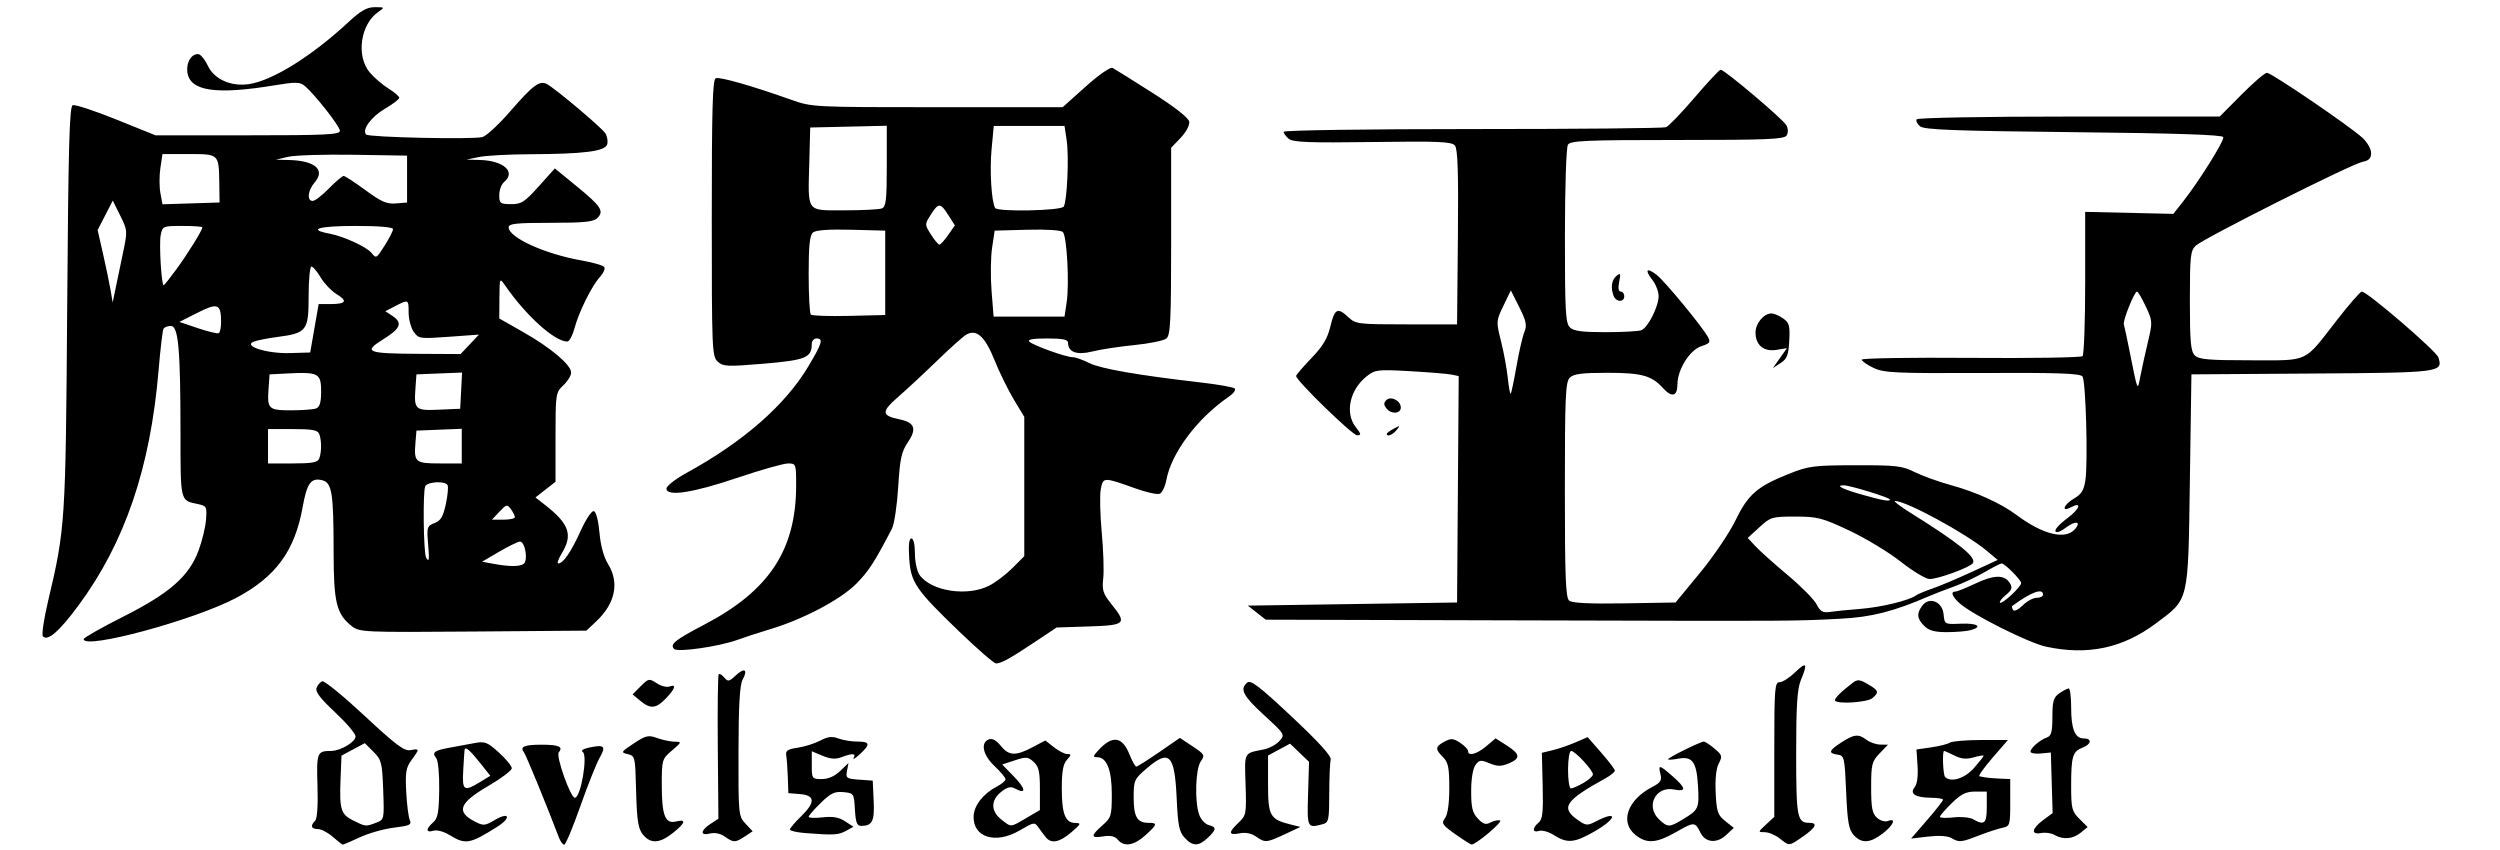 <?xml version="1.0" encoding="UTF-8"?>
<!-- Created with Inkscape (http://www.inkscape.org/) -->
<svg width="800" height="272" version="1.1" viewBox="0 0 800 272" xmlns="http://www.w3.org/2000/svg" xmlns:cc="http://creativecommons.org/ns#" xmlns:dc="http://purl.org/dc/elements/1.1/" xmlns:rdf="http://www.w3.org/1999/02/22-rdf-syntax-ns#">
 <path d="m106.47 267.77c-1.543-1.358-3.681-2.468-4.75-2.468-2.159 0-2.501-1.043-0.875-2.669 0.663-0.663 0.948-4.913 0.75-11.191-0.335-10.616-0.132-11.139 4.312-11.139 3.027 0 7.869-2.863 7.869-4.652 0-0.881-2.954-4.358-6.563-7.728-4.717-4.403-6.383-6.596-5.923-7.796 0.352-0.918 1.174-1.874 1.826-2.124 0.652-0.25 6.731 4.71 13.51 11.023 10.093 9.4 12.761 11.394 14.737 11.016 2.937-0.561 2.955-0.391 0.329 3.161-1.774 2.399-2.027 3.918-1.704 10.21 0.209 4.065 0.731 8.142 1.16 9.059 0.664 1.421-0.084 1.773-5.046 2.37-3.204 0.386-8.119 1.773-10.922 3.081-2.803 1.309-5.278 2.365-5.5 2.348-0.222-0.017-1.666-1.142-3.209-2.5zm13.837-4.48c2.66-1.011 2.661-1.017 2.315-10.479-0.321-8.788-0.545-9.666-3.116-12.235l-2.77-2.768-7.46 3.994-0.299 7.488c-0.388 9.74 0.083 11.294 4.019 13.252 4.013 1.996 4.024 1.998 7.311 0.748zm58.564 4.762c-4.063-10.682-10.543-26.459-11.229-27.342-1.371-1.765 0.134-2.408 5.634-2.408 5.573 0 7.033 0.653 5.524 2.471-0.971 1.17 3.752 14.482 5.149 14.513 1.893 0.043 4.235-13.615 2.517-14.677-0.7-0.433 0.229-1.016 2.291-1.438 4.701-0.962 5.236-0.371 3.083 3.408-1.01 1.772-3.778 8.735-6.153 15.472s-4.687 12.25-5.139 12.25c-0.452 0-1.207-1.012-1.678-2.25zm178.82 0.652c-0.927-1.117-2.318-1.437-4.622-1.063-4.081 0.662-4.149-0.146-0.296-3.526 2.824-2.478 3-3.066 3-10 0-7.751-1.62-11.813-4.712-11.813-1.37 0-1.328-0.299 0.296-2.093 4.546-5.023 7.741-4.636 10.085 1.223 0.852 2.128 1.831 3.87 2.177 3.87s3.622-2.064 7.281-4.587l6.653-4.587 4.085 2.704c3.842 2.543 3.998 2.829 2.61 4.81-1.718 2.453-2.006 13.135-0.463 17.193 0.557 1.464 1.907 2.896 3 3.182 2.567 0.671 2.505 1.452-0.326 4.112-2.944 2.765-4.814 2.746-7.395-0.076-1.715-1.875-2.135-3.951-2.52-12.462-0.644-14.224-2.326-15.928-9.59-9.71-4.003 3.426-4.18 3.821-4.18 9.3 0 6.192 1.117 8.122 4.7 8.122 3.026 0 2.914 0.47-0.95 3.985-3.629 3.302-6.84 3.817-8.831 1.417zm107.97-1.793c-4.172-2.957-4.482-3.445-3.25-5.13 0.873-1.194 1.361-4.661 1.361-9.671 0-6.476-0.341-8.15-2-9.809-2.594-2.594-2.521-3.383 0.455-4.976 2.095-1.121 2.828-1.069 5 0.354 1.4 0.917 2.545 2.107 2.545 2.645 0 1.76 2.789 1.026 5.834-1.536l2.987-2.514 3.547 2.264c4.365 2.785 4.516 4.155 0.632 5.763-2.411 0.999-3.616 0.988-6.134-0.056-2.79-1.156-3.284-1.093-4.5 0.57-0.823 1.125-1.366 4.451-1.366 8.362 0 5.258 0.407 6.928 2.138 8.77 1.698 1.807 2.533 2.064 4.055 1.25 1.055-0.564 2.426-0.857 3.048-0.649 1.058 0.353-7.817 7.825-9.135 7.692-0.333-0.034-2.681-1.532-5.218-3.329zm103.84 1.39c-1.398-1.1-3.55-2-4.781-2-2.207 0-2.201-0.034 0.408-2.452l2.646-2.452v-21.548c0-19.625 0.152-21.548 1.702-21.548 0.936 0 3.186-1.438 5-3.196 3.627-3.516 4.068-2.893 1.798 2.542-1.162 2.782-1.5 8.056-1.5 23.422 0 20.526 0.322 22.232 4.2 22.232 2.82 0 2.132 1.498-2.004 4.364-4.555 3.156-4.293 3.134-7.469 0.636zm-425.57-1.043c-1.939-1.182-4.14-1.781-5.25-1.429-2.421 0.769-2.465-0.61-0.084-2.648 1.495-1.28 1.849-3.179 1.948-10.433 0.07-5.116-0.341-9.424-0.97-10.182-1.475-1.777-0.588-2.444 4.435-3.335 2.343-0.416 5.891-1.07 7.884-1.453 3.244-0.624 4.059-0.306 7.75 3.029 2.269 2.05 4.125 4.31 4.125 5.023 0 0.713-3.351 3.248-7.447 5.634-9.387 5.468-10.469 8.278-4.397 11.418 2.756 1.425 3.227 1.391 6.382-0.471 4.721-2.785 5.42-0.737 0.749 2.196-8.752 5.496-10.077 5.729-15.126 2.651zm9.653-16.985 3.315-2.021-3.138-3.962c-3.389-4.278-4.928-5.575-5.102-4.298-0.061 0.445-0.255 3.397-0.43 6.559-0.36 6.473 0.202 6.864 5.356 3.722zm52.758 17.458c-2.146-2.146-2.537-4.349-2.825-15.887-0.239-9.591-0.336-9.978-2.644-10.521-2.274-0.535-2.176-0.709 1.932-3.428 3.862-2.556 4.666-2.742 7.467-1.73 1.726 0.624 4.232 1.153 5.568 1.176 2.382 0.04 2.366 0.094-0.821 2.823-3.179 2.721-3.25 2.963-3.25 11.025 0 9.771 1.093 12.556 4.582 11.68 3.378-0.848 3.014 0.456-1.029 3.681-3.897 3.109-6.685 3.476-8.98 1.18zm25.595-0.025c-1.402-0.982-3.217-1.359-4.723-0.981-3.205 0.804-3.14-0.924 0.115-3.056l2.561-1.678-0.198-22.875c-0.109-12.581 0.025-23.097 0.296-23.369 0.272-0.272 1.076 0.207 1.787 1.063 1.156 1.392 1.541 1.324 3.639-0.646 2.813-2.643 4.015-1.942 2.232 1.302-0.924 1.681-1.297 8.129-1.331 22.998-0.046 20.19 6e-3 20.718 2.244 23.108l2.291 2.446-2.506 1.642c-3.098 2.03-3.572 2.034-6.408 0.047zm102.84 0.345c-0.59-0.688-1.672-2.116-2.404-3.175-1.294-1.873-1.458-1.85-6.084 0.862-7.651 4.484-14.927 2.264-14.735-4.495 0.099-3.474 3.065-7.273 7.467-9.563 1.512-0.787 2.75-1.833 2.75-2.324 0-0.491-1.575-2.379-3.5-4.194-3.76-3.546-4.609-7.498-1.84-8.561 1.1-0.422 2.378 0.263 3.788 2.031 2.584 3.24 4.781 3.347 10.169 0.494l4.117-2.18 2.768 2.178c1.522 1.198 3.452 2.178 4.288 2.178 1.311 0 1.292 0.252-0.135 1.829-1.219 1.347-1.655 3.735-1.655 9.066 0 8.226 1.1 11.088 4.285 11.146 2.016 0.037 1.905 0.306-1.247 3-3.706 3.168-6.305 3.721-8.032 1.709zm-6.343-6.292 4.338-2.542v-6.803c0-5.537-0.373-7.14-2.004-8.617-1.799-1.628-2.416-1.678-6.035-0.483l-4.031 1.33 3.72 3.81c3.809 3.901 4.076 5.84 0.543 3.95-1.559-0.835-2.531-0.624-4.586 0.992-3.37 2.651-3.359 6.169 0.028 8.833 3.255 2.56 2.813 2.586 8.027-0.47zm73.485 5.932c-1.483-1.038-3.336-1.402-5.223-1.025-3.6 0.72-3.707-0.282-0.363-3.423 2.46-2.311 2.549-2.794 2.25-12.189-0.338-10.602-0.688-9.927 5.835-11.236 1.73-0.347 3.981-1.56 5-2.696 1.832-2.041 1.775-2.137-4.896-8.257-6.801-6.239-7.896-8.369-5.378-10.459 1.092-0.906 4.001 1.331 14.25 10.961 8.808 8.276 12.736 12.627 12.429 13.766-0.247 0.917-0.455 5.802-0.463 10.856-0.013 8.392-0.191 9.237-2.051 9.736-5.015 1.347-5.057 1.261-4.727-9.679l0.31-10.258-6.079-5.824-7.04 3.791v9.249c0 10.153 0.605 11.201 7.438 12.884l2.938 0.723-4.938 2.309c-5.95 2.782-6.37 2.817-9.292 0.77zm95.353-0.451c-1.65-1.053-3.788-1.665-4.75-1.359-2.177 0.691-2.283-0.892-0.177-2.64 1.282-1.064 1.525-3.253 1.312-11.825l-0.261-10.519 3.438-0.829c1.891-0.456 5.187-1.586 7.325-2.511l3.887-1.683 4.342 4.964c2.388 2.73 4.351 5.322 4.363 5.76 0.011 0.438-1.371 1.563-3.071 2.5-12.764 7.033-14.331 9.342-8.943 13.179 2.77 1.972 3.163 2.01 5.95 0.568 7.184-3.715 6.748-0.921-0.506 3.246-6.362 3.654-8.665 3.859-12.91 1.15zm9.413-16.689c1.691-0.963 3.064-2.2 3.052-2.75-0.032-1.38-5.703-7.5-6.95-7.5-0.573 0-1.014 2.611-1.014 6 0 3.3 0.414 6 0.919 6s2.303-0.787 3.994-1.75zm16.722 16.677c-5.16-4.059-2.67-11.272 5.318-15.403 2.671-1.381 3.123-2.087 2.618-4.097-0.787-3.136-0.364-3.063 3.894 0.676 4.332 3.803 4.479 5.035 0.508 4.241-5.986-1.197-9.282 5.426-4.784 9.617 2.739 2.552 3.248 2.541 7.693-0.158 4.928-2.993 5.118-3.418 4.709-10.56-0.443-7.745-1.783-9.617-6.277-8.774-1.823 0.342-3.314 0.429-3.314 0.194 0-0.523 10.398-5.663 11.455-5.663 0.416 0 1.959 1.012 3.43 2.25 2.438 2.051 2.558 2.471 1.354 4.75-0.838 1.588-1.199 5.009-0.99 9.377 0.292 6.095 0.641 7.124 3.062 9.055l2.732 2.179-2.424 2.277c-2.958 2.779-6.636 2.485-8.196-0.655-1.788-3.602-2.018-3.611-7.736-0.34-6.36 3.639-9.433 3.882-13.053 1.035zm69.77-0.027c-1.57-1.73-1.993-4.151-2.405-13.75-0.478-11.145-0.597-11.664-2.75-11.97-3.087-0.438-2.814-1.299 1.248-3.93 4.072-2.638 5.432-2.77 8.06-0.782 1.068 0.807 3.038 1.482 4.378 1.5l2.437 0.032-2.687 2.805c-2.461 2.568-2.687 3.482-2.687 10.845 0 6.561 0.341 8.349 1.855 9.719 1.043 0.944 2.575 1.403 3.5 1.048 2.83-1.086 1.797 1.365-1.7 4.032-4.065 3.1-6.729 3.23-9.251 0.451zm31.215 0.947c-1.147-0.666-4.019-0.841-7.369-0.447l-5.489 0.645 5.119-5.909c2.815-3.25 5.119-6.185 5.119-6.523 0-0.338-1.688-0.621-3.75-0.63-5.041-0.021-7.064-1.299-5.341-3.375 0.798-0.962 1.15-3.526 0.936-6.811l-0.344-5.268 4.7-0.676c2.585-0.372 5.285-1.052 6-1.511 0.715-0.46 5.185-0.838 9.932-0.84l8.632-4e-3 -4.981 5.75c-2.74 3.163-4.599 5.802-4.132 5.865 0.467 0.063 1.299 0.22 1.849 0.348 0.55 0.128 2.575 0.301 4.5 0.385l3.5 0.152v7.544c0 7.245-0.099 7.564-2.5 8.052-1.375 0.279-4.759 1.385-7.519 2.456-5.754 2.234-6.301 2.283-8.861 0.796zm11.38-9.847v-5h-3.708c-2.927 0-4.507 0.78-7.5 3.703-2.086 2.037-3.792 4.006-3.792 4.377s1.971 0.452 4.38 0.18 5.222-5e-3 6.25 0.592c3.577 2.078 4.37 1.38 4.37-3.853zm-4.104-12.535c1.707-1.944 3.104-3.713 3.104-3.93s-1.432 0.015-3.182 0.517c-2.323 0.666-3.984 0.512-6.154-0.57-1.634-0.815-3.127-1.482-3.318-1.482-0.645 0-0.351 7.662 0.32 8.333 1.862 1.862 6.283 0.488 9.23-2.868zm25.764 21.405c-1.012-0.588-2.924-0.862-4.25-0.608-3.364 0.643-3.053-1.411 0.625-4.13l3.035-2.244-0.286-9.694-0.286-9.694-3.25 0.314c-1.788 0.173-3.25-0.095-3.25-0.595 0-1.159 2.974-3.729 5.25-4.536 1.402-0.497 1.75-1.808 1.75-6.595 0-5.04 0.348-6.218 2.223-7.531 1.222-0.856 2.572-1.557 3-1.557 0.428 0 0.777 2.73 0.777 6.066 0 6.94 1.216 9.934 4.035 9.934 2.718 0 2.466 1.859-0.399 2.948-3.158 1.201-3.636 2.804-3.636 12.179 0 7.271 0.229 8.193 2.636 10.599l2.636 2.636-2.246 1.819c-2.514 2.036-5.609 2.291-8.364 0.689zm-399.91-0.605c-2.612-0.206-4.75-0.712-4.75-1.124 0-0.412 1.575-2.276 3.5-4.141 4.695-4.551 4.617-6.787-0.25-7.19l-3.75-0.31-0.165-5c-0.091-2.75-0.316-5.89-0.5-6.978-0.275-1.625 0.379-2.082 3.665-2.561 2.2-0.321 5.437-1.342 7.194-2.269 2.437-1.286 3.815-1.449 5.815-0.689 1.442 0.548 4.167 0.997 6.056 0.997 4.13 0 4.295 0.868 0.774 4.076-1.464 1.333-2.337 1.862-1.941 1.174 0.869-1.508-0.374-1.59-3.881-0.257-1.908 0.725-3.545 0.604-6.065-0.449l-3.452-1.442v4.449c0 4.337 0.08 4.449 3.195 4.449 2.068 0 4.141-0.906 5.874-2.566l2.679-2.566-0.479 2.504c-0.445 2.328-0.172 2.526 3.876 2.816l4.355 0.313 0.302 6.409c0.311 6.599-0.404 8.043-4 8.076-1.345 0.012-1.76-1.074-2-5.235-0.297-5.165-0.357-5.255-3.685-5.573-2.789-0.267-4.061 0.339-7.25 3.453-2.127 2.077-3.867 4.08-3.867 4.45s2.016 0.447 4.48 0.169c3.249-0.366 5.217-0.022 7.161 1.251l2.681 1.756-2.411 1.336c-2.386 1.322-3.921 1.4-13.161 0.672zm-52.675-42.35-2.425-2.019 2.607-2.607c2.503-2.503 2.708-2.541 5.123-0.959 1.383 0.906 3.214 1.38 4.068 1.052 2.339-0.898 1.871 0.676-1.135 3.814-3.166 3.305-4.945 3.46-8.238 0.719zm382.36-0.019c-0.354-0.573 2.003-2.934 5.768-5.777 1.416-1.069 2.218-0.982 4.75 0.513 3.502 2.069 3.669 2.607 1.392 4.496-1.62 1.344-11.173 1.96-11.91 0.768zm-280.29-22.145c-13.972-13.452-15.47-15.656-15.976-23.5-0.269-4.175-0.033-6.25 0.713-6.25 0.666 0 1.117 1.927 1.117 4.777 0 2.628 0.659 5.719 1.465 6.87 3.678 5.251 15.307 7.048 22.324 3.451 2.041-1.046 5.398-3.596 7.46-5.667l3.75-3.765v-44.567l-3.336-5.538c-1.835-3.046-4.627-8.745-6.205-12.665-3.039-7.549-5.715-9.972-8.991-8.138-0.963 0.539-5.176 4.301-9.361 8.361-4.186 4.059-9.827 9.304-12.536 11.654-5.371 4.66-5.284 5.925 0.491 7.106 4.871 0.996 5.622 3.025 2.708 7.318-2.081 3.067-2.555 5.252-3.112 14.356-0.361 5.906-1.268 11.91-2.016 13.343-5.661 10.853-7.41 13.553-11.397 17.597-4.941 5.012-16.959 11.367-27.419 14.499-3.479 1.042-8.264 2.601-10.632 3.466-5.818 2.123-19.098 4.038-20.22 2.916-1.5-1.5 0.165-2.838 9.838-7.91 20.62-10.812 29.189-23.879 29.189-44.513 0-6.826-0.047-6.951-2.61-6.951-1.435 0-8.748 2.073-16.25 4.607-14.296 4.828-22.64 6.087-22.64 3.416 0-0.813 2.925-3.081 6.5-5.04 18.085-9.912 31.506-21.652 38.872-34.001 4.488-7.524 4.914-8.981 2.628-8.981-0.825 0-1.5 0.814-1.5 1.809 0 4.324-1.976 5.132-15.333 6.263-11.701 0.992-13.002 0.934-14.75-0.647-1.834-1.66-1.917-3.643-1.917-45.973 0-35.064 0.266-44.34 1.282-44.73 1.3-0.499 11.626 2.449 24.025 6.857 6.77 2.407 7.027 2.421 46.887 2.421h40.08l7.376-6.602c4.244-3.798 7.902-6.333 8.613-5.97 0.68 0.348 6.412 3.93 12.737 7.96 7.353 4.685 11.606 8.03 11.794 9.275 0.167 1.106-1.022 3.324-2.75 5.133l-3.044 3.185v29.887c0 25.368-0.227 30.075-1.502 31.134-0.826 0.686-5.439 1.637-10.25 2.114-4.811 0.477-10.857 1.399-13.436 2.049-4.962 1.25-7.811 0.234-7.811-2.788 0-1.033-1.676-1.378-6.7-1.378-4.503 0-6.369 0.331-5.692 1.008 1.223 1.223 11.722 4.992 13.907 4.992 0.861 0 3.234 0.839 5.275 1.865 3.62 1.82 15.502 3.889 35.71 6.221 5.5 0.634 10.377 1.499 10.837 1.921 0.461 0.422-0.386 1.606-1.882 2.63-10.103 6.92-18.378 17.965-19.997 26.692-0.391 2.106-1.351 4.076-2.134 4.376-0.783 0.3-4.213-0.452-7.624-1.672-10.412-3.725-10.481-3.724-11.223 0.234-0.359 1.912-0.217 8.146 0.314 13.854 0.531 5.708 0.745 12.322 0.476 14.698-0.423 3.729-0.065 4.848 2.621 8.191 5.058 6.295 4.59 6.758-7.218 7.148l-10.33 0.341-6.92 4.611c-7.984 5.32-10.82 6.889-12.459 6.889-0.643 0-5.96-4.612-11.816-10.25zm-23.646-114.75v-13.5l-10.855-0.285c-7.147-0.188-11.332 0.111-12.25 0.872-1.053 0.874-1.395 4.145-1.395 13.368 0 6.716 0.314 12.524 0.697 12.908 0.383 0.383 5.896 0.571 12.25 0.417l11.553-0.28zm58.061 9.441c0.898-5.99 0.073-21.207-1.22-22.5-0.596-0.596-5.311-0.896-11.416-0.728l-10.401 0.287-0.825 5.5c-0.454 3.025-0.531 9.213-0.172 13.75l0.653 8.25h22.698zm-37.916-21.547 2.145-3.071-2.145-3.366c-2.512-3.942-3.108-3.934-5.646 0.075-1.874 2.959-1.872 3.041 0.149 6.233 1.126 1.779 2.341 3.227 2.7 3.217 0.358-0.01 1.617-1.399 2.797-3.088zm-21.227-8.501c1.329-0.51 1.582-2.668 1.582-13.531v-12.924l-24.5 0.562-0.291 11c-0.436 16.472-1.139 15.5 11.228 15.5 5.72 0 11.111-0.273 11.981-0.607zm58.199-0.583c1.097-1.776 1.731-16.002 0.946-21.238l-0.686-4.572h-22.642l-0.706 7.537c-0.634 6.766-0.024 16.742 1.145 18.713 0.769 1.296 21.123 0.888 21.944-0.44zm314.38 140.83c-5.676-1.228-23.772-10.32-27.75-13.942-2.372-2.16-2.904-3.7-1.277-3.7 0.535 0 3.425-1.161 6.421-2.58 5.997-2.84 9.323-2.872 11.004-0.107 0.897 1.475 0.657 2.178-1.29 3.775-1.315 1.079-2.165 2.189-1.887 2.467 0.638 0.638 6.779-5.041 6.779-6.269 0-1.02-5.245-6.286-6.261-6.286-0.358 0-2.809 1.258-5.445 2.795-2.637 1.537-7.044 3.605-9.794 4.594s-6.35 2.384-8 3.099c-11.356 4.921-18.413 6.708-28.5 7.216-15.369 0.774-12.71 0.761-101.62 0.518l-82.115-0.224-5.723-4.5 66.954-1 0.525-72.456-2.262-0.47c-1.244-0.258-7.224-0.75-13.289-1.092-10.397-0.587-11.189-0.494-13.871 1.616-5.441 4.28-7.066 11.771-3.53 16.267 1.777 2.259 1.839 2.635 0.439 2.635-1.499 0-19.512-17.523-19.512-18.981 0-0.351 2.19-2.909 4.866-5.686 3.676-3.814 5.168-6.306 6.1-10.191 1.372-5.72 2.299-6.182 5.798-2.892 2.278 2.142 3.169 2.25 18.564 2.25h16.172l0.266-27.878c0.199-20.815-0.043-28.251-0.955-29.35-1.03-1.241-5.151-1.417-26.362-1.122-20.232 0.281-25.464 0.082-26.795-1.023-0.91-0.755-1.654-1.767-1.654-2.25 0-0.494 26.426-0.878 60.418-0.878 33.23 0 61.107-0.264 61.949-0.587 0.842-0.323 4.961-4.598 9.153-9.5 4.192-4.902 7.941-8.913 8.331-8.913 1.231 0 20.018 15.887 21.036 17.789 0.583 1.089 0.614 2.398 0.078 3.264-0.753 1.216-6.324 1.446-34.965 1.446-29.195 0-34.206 0.215-35.02 1.5-0.54 0.853-0.957 13.443-0.965 29.179-0.013 23.843 0.202 27.896 1.556 29.25 1.216 1.216 3.8 1.571 11.418 1.571 5.416 0 10.578-0.281 11.471-0.623 2.117-0.812 5.539-7.565 5.539-10.929 0-1.448-0.906-3.784-2.014-5.192-2.54-3.229-1.836-4.069 1.358-1.624 2.542 1.946 14.482 16.401 16.392 19.845 0.959 1.728 0.702 2.105-2.042 3-3.752 1.224-7.654 7.46-7.678 12.274-0.019 3.809-1.8 4.252-4.609 1.148-3.639-4.022-6.821-4.898-17.786-4.898-8.192 0-10.821 0.343-12.05 1.571-1.367 1.367-1.571 6.024-1.571 35.878 0 27.984 0.255 34.518 1.383 35.454 0.948 0.787 6.519 1.061 17.711 0.872l16.328-0.275 7.827-9.5c4.305-5.225 9.4-12.751 11.323-16.725 4.021-8.31 6.926-10.861 16.929-14.863 6.521-2.609 7.993-2.803 21.5-2.834 12.999-0.03 14.955 0.195 18.894 2.173 2.417 1.214 7.731 3.122 11.809 4.241 7.902 2.168 15.896 5.81 20.797 9.476 8.479 6.342 15.721 8.091 18.768 4.532 2.077-2.425 0.155-2.787-2.827-0.532-1.068 0.807-2.279 1.482-2.691 1.5-1.777 0.075-0.473-1.793 3.157-4.523 3.927-2.954 4.652-5.349 1.033-3.413-3.277 1.754-2.298-0.92 1.035-2.829 2.304-1.32 3.115-2.638 3.598-5.851 0.845-5.62 0.134-31.532-0.909-33.147-0.658-1.019-7.471-1.264-32.006-1.15-28.043 0.13-31.545-0.034-34.913-1.641-2.059-0.982-3.744-2.164-3.744-2.626s15.709-0.716 34.909-0.565c19.2 0.151 35.287-0.102 35.75-0.562 0.463-0.46 0.841-11.035 0.841-23.5v-22.663l28.218 0.644 3.012-3.822c5.218-6.622 13.339-19.615 12.965-20.742-0.248-0.744-15.141-1.236-47.874-1.581-38.084-0.401-47.84-0.771-49.156-1.863-0.903-0.75-1.395-1.762-1.094-2.25 0.306-0.496 21.807-0.887 48.766-0.887h48.218l6.946-7c3.821-3.85 7.494-7 8.164-7 1.437 0 26.596 17.132 30.586 20.827 1.512 1.401 2.75 3.579 2.75 4.841 0 1.707-0.704 2.43-2.75 2.826-3.522 0.681-50.766 24.422-53.323 26.795-1.747 1.622-1.927 3.275-1.927 17.679 0 13.112 0.275 16.164 1.571 17.461 1.3 1.3 4.388 1.571 17.889 1.571 18.966 0 16.815 0.997 27.502-12.75 3.955-5.088 7.583-9.25 8.063-9.25 1.697 0 23.856 19.052 24.493 21.059 1.53 4.822 0.924 4.9-40.381 5.179l-38.637 0.262-0.5 34c-0.579 39.378-0.176 37.693-10.957 45.759-10.528 7.876-21.793 10.25-35.043 7.384zm-59.5-12.097c6.736-0.529 15.579-2.671 17.891-4.331 0.61-0.438 2.909-1.404 5.109-2.145 2.2-0.742 7.825-3.112 12.5-5.268l8.5-3.92-3.5-2.927c-6.67-5.579-25.776-15.955-29.374-15.953-0.619 3.1e-4 1.579 1.688 4.885 3.75 15.539 9.693 21.217 14.263 20.056 16.141-0.822 1.329-11.107 5.112-13.855 5.095-1.217-8e-3 -5.362-2.495-9.213-5.528-3.85-3.033-11.275-7.524-16.5-9.982-8.693-4.088-10.159-4.468-17.265-4.472-7.449-4e-3 -7.917 0.135-11.498 3.417l-3.733 3.421 2.498 2.682c1.374 1.475 6.001 5.612 10.281 9.193 4.281 3.581 8.448 7.797 9.262 9.369 1.196 2.313 2.001 2.777 4.217 2.434 1.506-0.234 5.888-0.673 9.738-0.975zm56.455-3.545c1.125 0 2.045-0.45 2.045-1 0-2.248-3.749-0.874-9.85 3.61-0.193 0.142-0.071 0.708 0.269 1.259 0.356 0.577 1.653-0.032 3.055-1.433 1.339-1.339 3.356-2.435 4.481-2.435zm-46.955-31.46c0-0.612-12.781-4.54-14.772-4.54-2.84 0-0.385 1.24 5.988 3.024 6.755 1.891 8.784 2.241 8.784 1.516zm-119.49-42.645c0.808-4.617 1.945-9.553 2.527-10.968 0.875-2.128 0.591-3.501-1.637-7.938l-2.695-5.366-2.377 4.925c-2.343 4.854-2.354 5.017-0.763 11.362 0.888 3.54 1.863 8.845 2.167 11.788 0.304 2.943 0.723 5.181 0.931 4.972 0.208-0.208 1.04-4.157 1.848-8.774zm202.08-7.868c1.493-6.27 1.471-6.621-0.697-11.25-1.231-2.628-2.498-4.776-2.817-4.774-0.849 5e-3 -4.588 9.322-4.213 10.496 0.176 0.55 0.995 4.375 1.82 8.5 2.682 13.412 2.513 13.024 3.49 8 0.481-2.475 1.568-7.412 2.416-10.972zm-660.59 95.185c0-0.433 5.653-3.639 12.562-7.126 14.961-7.549 21.114-12.933 24.196-21.171 1.133-3.03 2.214-7.486 2.401-9.904 0.326-4.205 0.207-4.423-2.747-5.044-5.54-1.164-5.412-0.629-5.42-22.777-0.009-26.879-0.668-34.191-3.079-34.191-0.988 0-2.043 0.399-2.345 0.887-0.302 0.488-1.015 6.45-1.585 13.25-2.618 31.219-10.786 55.219-25.624 75.285-6.2 8.384-9.821 11.537-11.396 9.92-0.451-0.463 0.299-5.568 1.668-11.343 5.496-23.186 5.61-24.939 6.103-93.819 0.372-51.944 0.714-64.416 1.777-64.824 0.724-0.278 6.979 1.778 13.901 4.569l12.584 5.074h29.502c25.087 0 29.502-0.217 29.502-1.448 0-1.442-8.138-11.787-11.367-14.45-1.429-1.179-2.91-1.198-9.414-0.122-19.053 3.15-27.333 1.884-28.041-4.29-0.349-3.044 1.249-5.689 3.437-5.689 0.753 0 2.164 1.687 3.134 3.748 2.051 4.355 7.478 6.751 13.258 5.852 7.527-1.171 20.052-8.992 31.683-19.784 4.011-3.722 5.936-4.816 8.473-4.816 3.26 0 3.267 0.011 1.054 1.561-5.658 3.963-7.061 14.094-2.675 19.307 1.398 1.662 4.098 3.983 6 5.158 1.902 1.175 3.458 2.508 3.458 2.96s-2.05 2.025-4.555 3.493c-4.46 2.613-7.503 6.793-6.026 8.275 0.896 0.899 33.952 1.621 37.176 0.811 1.249-0.314 5.29-4.057 8.98-8.318 7.251-8.373 9.38-9.933 11.748-8.605 2.888 1.62 17.406 13.858 18.589 15.67 0.651 0.997 0.927 2.621 0.613 3.61-0.701 2.209-7.397 3.052-24.921 3.135-6.657 0.032-13.903 0.43-16.103 0.885l-4 0.827 4.203 0.115c7.777 0.213 11.748 3.836 7.797 7.115-0.825 0.685-1.5 2.54-1.5 4.122 0 2.654 0.292 2.88 3.75 2.905 3.313 0.025 4.348-0.639 8.891-5.703l5.141-5.731 7.017 5.741c7.825 6.402 8.809 7.915 6.588 10.136-1.22 1.22-4.241 1.529-14.958 1.529-10.986 0-13.429 0.26-13.429 1.432 0 3.286 11.674 8.582 23.429 10.629 3.62 0.63 6.851 1.583 7.181 2.117s-0.298 1.95-1.395 3.147c-2.621 2.859-6.722 11.132-8.152 16.443-0.627 2.328-1.645 4.233-2.264 4.233-4.086 0-13.221-8.243-19.997-18.044-1.675-2.423-1.698-2.37-1.75 4.096l-0.052 6.551 7.696 4.379c8.872 5.048 15.304 10.495 15.304 12.961 0 0.94-1.125 2.766-2.5 4.058-2.44 2.292-2.5 2.691-2.5 16.602v14.253l-6.421 5.026 2.961 2.307c7.843 6.112 9.083 9.639 5.472 15.562-1.09 1.788-1.608 3.25-1.151 3.25 1.591 0 4.101-3.638 7.152-10.365 1.777-3.92 3.581-6.606 4.28-6.375 0.696 0.23 1.449 3.161 1.775 6.905 0.36 4.129 1.365 7.796 2.75 10.038 3.676 5.949 2.314 12.582-3.758 18.297l-3.188 3-36.256 0.285c-35.017 0.275-36.343 0.216-38.809-1.723-4.904-3.858-5.805-7.531-5.817-23.713-0.014-18.987-0.521-22.193-3.635-22.975-3.59-0.901-4.905 0.908-6.288 8.648-2.49 13.931-8.553 22.228-21.149 28.942-13.335 7.107-48.916 16.745-48.916 13.249zm140.76-24.045c1.534-0.974 0.55-7.173-1.137-7.159-0.619 5e-3 -3.6 1.455-6.625 3.221l-5.5 3.212 3.5 0.647c5.163 0.955 8.341 0.981 9.762 0.079zm-30.552-6.647c-0.425-5.127-0.292-5.54 2.072-6.439 1.995-0.758 2.758-2.043 3.629-6.105 0.607-2.83 0.848-5.557 0.537-6.061-0.841-1.361-6.209-1.11-7.113 0.334-0.833 1.33-0.595 21.52 0.27 22.921 0.963 1.559 1.059 0.826 0.605-4.649zm27.79-8.331c0-0.445-0.574-1.594-1.276-2.553-1.188-1.625-1.439-1.57-3.674 0.809l-2.399 2.553h3.674c2.021 0 3.674-0.364 3.674-0.809zm-62.607-18.773c0.778-2.028 0.778-5.808 0-7.836-0.483-1.258-2.225-1.582-8.5-1.582h-7.893v11h7.893c6.275 0 8.018-0.324 8.5-1.582zm45.607-3.962v-5.544l-14.5 0.588-0.317 3.855c-0.514 6.257-0.059 6.645 7.785 6.645h7.031zm-46.582-12.063c1.143-0.439 1.582-1.959 1.582-5.481 0-5.719-0.91-6.213-10.542-5.718l-5.958 0.306-0.313 4.364c-0.484 6.744-0.089 7.136 7.2 7.136 3.547 0 7.161-0.273 8.031-0.607zm46.383-5.688 0.301-5.795-14.602 0.59-0.313 4.364c-0.497 6.934-0.134 7.268 7.549 6.932l6.764-0.296zm-46.947-19.955 1.354-7.75h3.729c5.04 0 5.653-0.963 2.02-3.172-1.669-1.015-3.962-3.417-5.095-5.337-1.133-1.92-2.465-3.491-2.961-3.491-0.496 0-0.901 4.265-0.901 9.477 0 11.046-0.593 11.82-10 13.054-3.025 0.397-6.4 1.061-7.5 1.475-3.703 1.394 4.117 3.9 11.5 3.684l6.5-0.19zm49.709 5.136 2.937-3.114-9.634 0.699c-9.309 0.675-9.688 0.621-11.25-1.608-0.889-1.269-1.616-4.007-1.616-6.085 0-4.327-0.019-4.336-4.277-2.134l-3.178 1.643 2.227 1.479c3.39 2.251 2.715 4.014-2.863 7.481-6.607 4.107-5.403 4.591 11.653 4.683l13.063 0.07 2.937-3.114zm-79.578-7.195c-0.028-5.789-1.061-6.19-7.527-2.92l-5.819 2.942 5.931 2.009c3.262 1.105 6.268 1.818 6.681 1.585s0.743-1.86 0.735-3.615zm-31.471-21.691c1.568-7.429 1.56-7.545-0.802-12.305l-2.384-4.805-4.851 9.427 1.729 7.592c0.951 4.176 2.036 9.392 2.41 11.592l0.682 4 0.817-4c0.449-2.2 1.529-7.375 2.4-11.5zm17.252 4.75c3.704-5.079 8.234-12.401 8.234-13.307 0-0.244-2.869-0.443-6.375-0.443-6.263 0-6.385 0.052-6.966 2.957-0.552 2.759 0.239 16.043 0.954 16.043 0.178 0 2.047-2.362 4.152-5.25zm66.722-7.73c1.382-2.189 2.513-4.439 2.513-5 0-0.637-4.511-1.02-12-1.02-11.803 0-15.551 1.111-8.321 2.467 4.465 0.838 11.786 4.182 13.393 6.119 1.596 1.923 1.573 1.937 4.416-2.566zm-53.076-19.628c-0.137-9.468-0.058-9.392-9.767-9.392h-8.418l-0.668 4.453c-0.367 2.449-0.365 6.065 0.004 8.036l0.672 3.583 18.264-0.572zm60.088-1.392v-7.5l-17.065-0.273c-9.386-0.15-18.836 0.142-21 0.65l-3.935 0.922 4.185 0.1c8.366 0.201 11.749 3.141 8.253 7.173-2.208 2.546-2.573 5.928-0.64 5.928 0.713 0 3.055-1.8 5.203-4s4.263-4 4.7-4 3.575 2.047 6.975 4.55c5.054 3.721 6.832 4.495 9.753 4.25l3.572-0.3zm485.5 143c-2.343-2.343-2.504-3.928-0.656-6.456 2.215-3.029 6.451-1.352 6.843 2.709 0.313 3.242 0.32 3.247 5.563 3.029 5.341-0.222 7.086 0.993 3 2.088-1.238 0.332-4.612 0.609-7.5 0.617-3.929 0.01-5.753-0.49-7.25-1.986zm-172-61.465c0-0.256 1.012-1.004 2.25-1.664 2.04-1.087 2.122-1.044 0.878 0.465-1.278 1.549-3.128 2.258-3.128 1.199zm4.2e-4 -8.035c-1.014-1.222-1.044-1.857-0.131-2.77 1.429-1.429 4.63 0.206 4.63 2.365 0 1.994-2.96 2.261-4.5 0.405zm125.8-16.192 2.256-3.191-3.352 0.544c-4.077 0.662-6.7-1.522-6.7-5.578 0-2.919 2.656-6.084 5.106-6.084 0.797 0 2.47 0.715 3.719 1.59 1.971 1.381 2.231 2.32 1.972 7.134-0.248 4.623-0.709 5.812-2.776 7.16l-2.479 1.616zm-53.19-19.89c-1.022-2.663-0.681-5.112 0.892-6.418 1.294-1.074 1.414-0.818 0.875 1.878-0.403 2.016-0.226 3.122 0.501 3.122 0.619 0 1.125 0.675 1.125 1.5 0 1.991-2.622 1.928-3.393-0.082z"/>
</svg>
